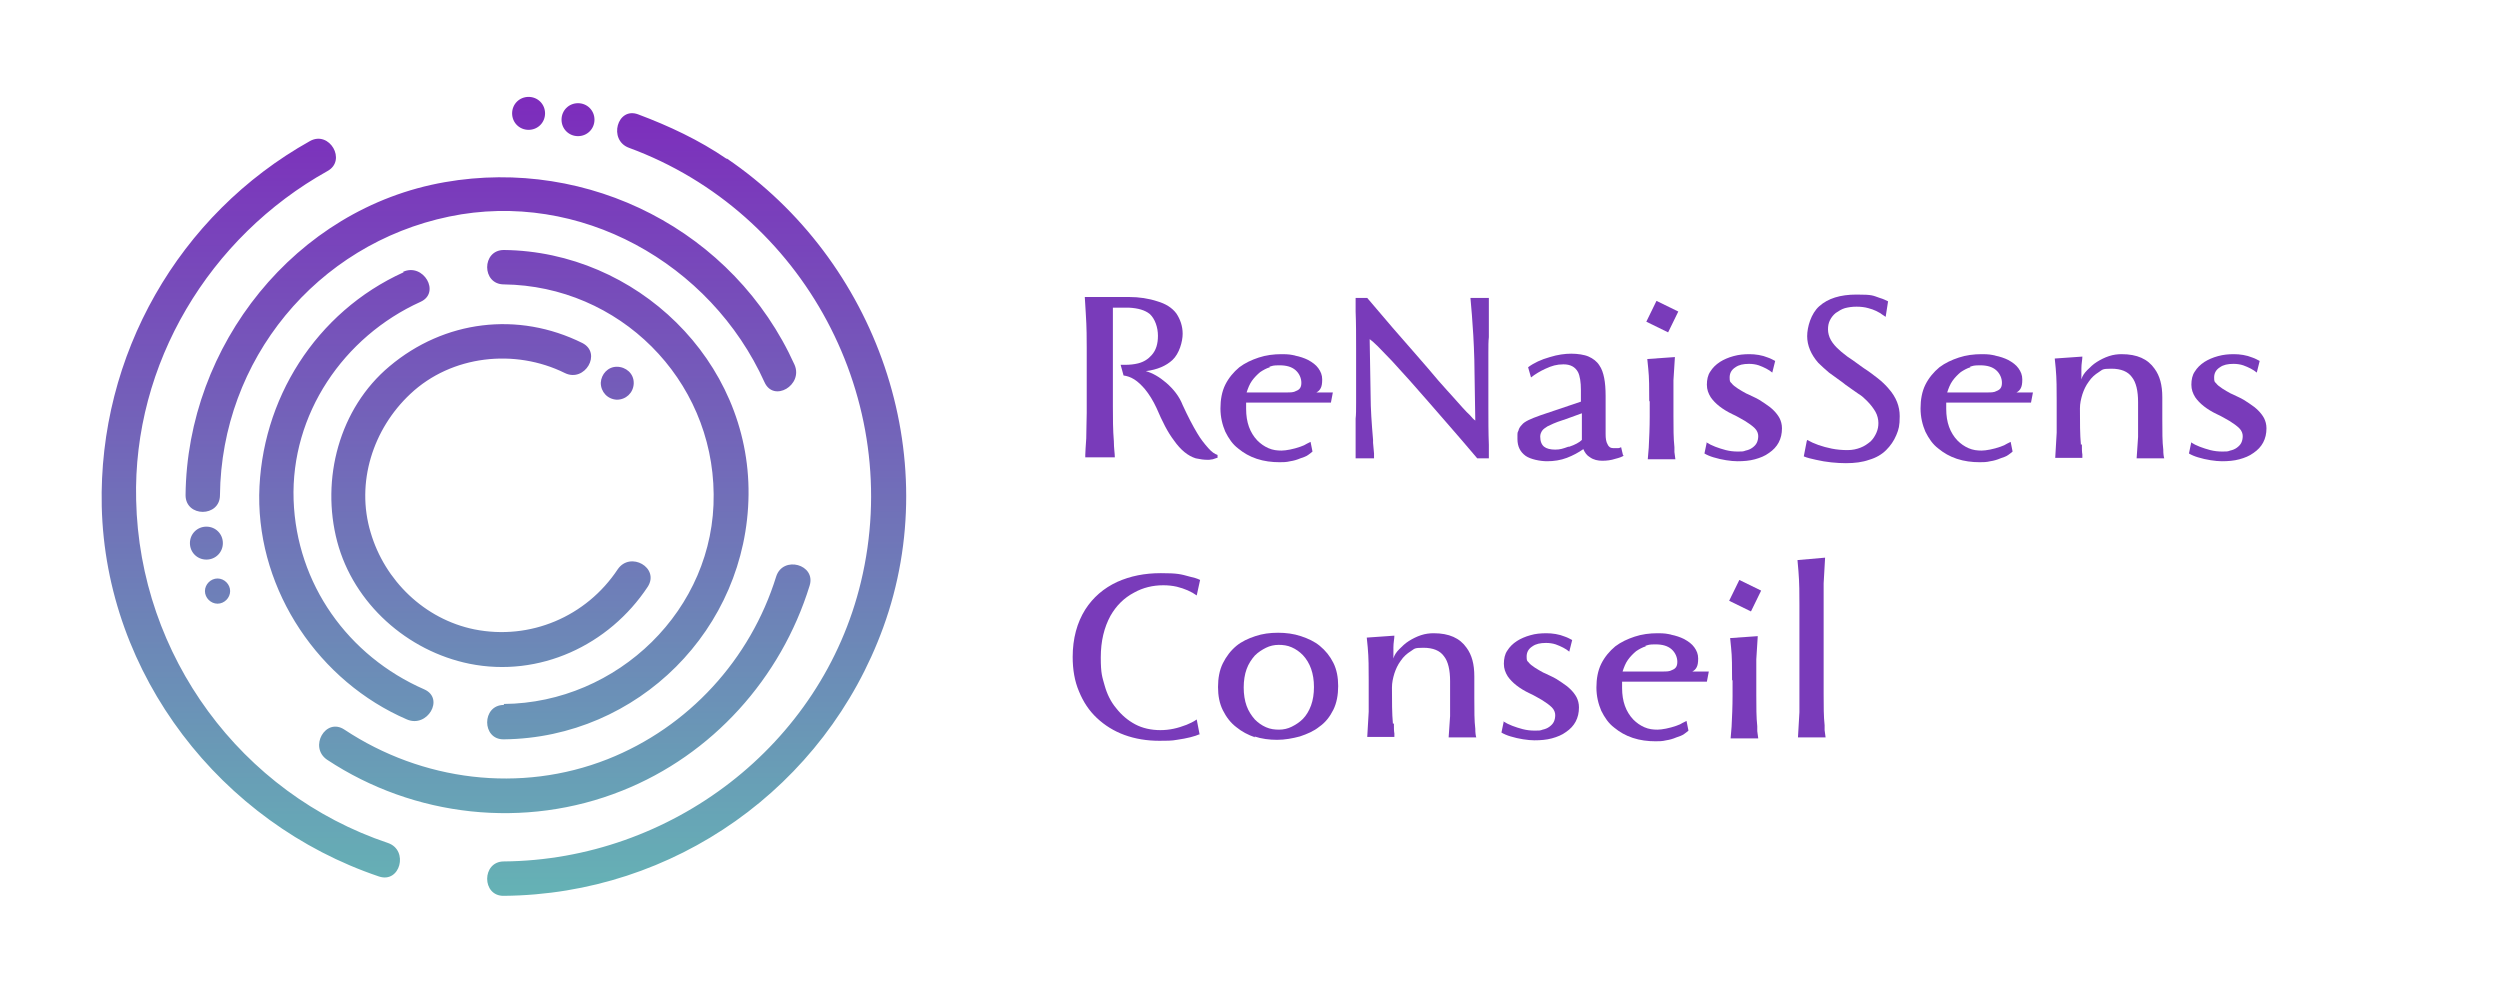 <svg xmlns="http://www.w3.org/2000/svg" xmlns:xlink="http://www.w3.org/1999/xlink" id="Calque_2" data-name="Calque 2" viewBox="0 0 516 205"><defs><style>      .cls-1 {        fill: url(#Dégradé_sans_nom);      }      .cls-1, .cls-2 {        stroke-width: 0px;      }      .cls-2 {        fill: #793bba;      }    </style><linearGradient id="D&#xE9;grad&#xE9;_sans_nom" data-name="D&#xE9;grad&#xE9; sans nom" x1="-576.3" y1="491" x2="-575.3" y2="491" gradientTransform="translate(-81458.5 95109) rotate(90) scale(165 -166.1)" gradientUnits="userSpaceOnUse"><stop offset="0" stop-color="#7d2bbc"></stop><stop offset="1" stop-color="#65b2b5"></stop></linearGradient></defs><path class="cls-1" d="M80.1,174c-30.4-10.2-51.3-38.7-52-70.8-.7-28.1,15.1-54.3,39.5-67.9,4-2.2.4-8.4-3.6-6.2-27.2,15.2-43.7,44.3-43,75.4.8,34.8,24.6,65.4,57.2,76.4,4.4,1.5,6.2-5.4,1.9-6.9h0ZM150,32.8c-5.7-3.9-11.9-6.8-18.3-9.2-4.3-1.6-6.2,5.3-1.9,6.9,36.2,13.3,56.9,52.2,47.9,89.6-8.1,33.8-39.3,57.4-73.7,57.7-4.6,0-4.6,7.2,0,7.1,35.1-.3,66.3-22.4,78.3-55.4,12.9-35.5-1.4-75.8-32.3-96.8h0ZM67.5,156.8c18,11.9,40.9,14.4,60.9,6.4,18.6-7.4,32.8-23.2,38.7-42.3,1.4-4.4-5.5-6.3-6.9-1.9-5.3,17.1-18.1,31.1-34.8,37.7-18,7.1-38.3,4.5-54.3-6.1-3.9-2.6-7.4,3.6-3.6,6.2ZM38.3,102.2c0,4.6,7.1,4.6,7.1,0,.3-27.9,19.9-51.8,47.3-57.5,26.9-5.6,54,9.6,65.1,34.2,1.9,4.2,8,.6,6.2-3.6-12.5-27.7-42.5-42.9-72.2-37.7-30.9,5.4-53.2,33.7-53.5,64.6ZM104,145.5c-4.6,0-4.6,7.2,0,7.1,27.7-.3,50.2-22.8,50.5-50.5.3-27.7-23.2-50.2-50.5-50.5-4.6,0-4.6,7.1,0,7.1,23.8.3,43.1,19.5,43.3,43.3.3,23.8-19.9,43.1-43.3,43.3h0ZM83.3,56.2c-18.1,8.2-29.5,26.3-29.8,46-.2,19.9,12.4,38.5,30.5,46.3,4.2,1.8,7.8-4.3,3.6-6.2-15.8-6.9-26.4-21.8-27-39.1-.6-17.7,10.3-33.7,26.2-40.9,4.2-1.9.6-8.1-3.6-6.2h0ZM69.6,111.8c3.4,12.8,14.5,22.6,27.3,25.2,14.4,2.9,28.8-3.8,36.8-15.9,2.5-3.9-3.6-7.4-6.2-3.6-6.5,9.8-18.1,14.7-29.6,12.4-10.3-2.1-18.5-10.1-21.4-20-3.1-10.3.5-21.4,8.2-28.6,8.5-8,21.6-9.4,31.9-4.3,4.1,2,7.7-4.1,3.6-6.2-13.3-6.6-28.5-4.7-39.8,4.8-10.4,8.7-14.2,23.3-10.8,36.2ZM124,79c0,1.9,1.4,3.4,3.3,3.5,1.9,0,3.4-1.4,3.5-3.3,0,0,0-.2,0-.2,0-1.9-1.6-3.3-3.5-3.3-1.8,0-3.2,1.5-3.3,3.3ZM119.3,28.1c1.9,0,3.4-1.5,3.4-3.4s-1.5-3.4-3.4-3.4-3.4,1.5-3.4,3.4,1.5,3.4,3.4,3.4ZM109.1,26.8c1.9,0,3.4-1.5,3.4-3.4s-1.5-3.4-3.4-3.4h0c-1.9,0-3.4,1.5-3.4,3.4s1.5,3.4,3.4,3.4ZM46,112.1c0-1.9-1.5-3.4-3.4-3.4s-3.4,1.5-3.4,3.4h0c0,1.9,1.5,3.4,3.4,3.4s3.4-1.5,3.4-3.4ZM44.9,124.6c1.4,0,2.6-1.2,2.6-2.6s-1.2-2.6-2.6-2.6h0c-1.4,0-2.6,1.2-2.6,2.6s1.2,2.6,2.6,2.6Z"></path><g><path class="cls-2" d="M251.2,94.5c-.3.1-.6.2-.9.3-.3,0-.5.1-.7.1,0,0-.2,0-.5,0-.6,0-1.4-.1-2.3-.3-1.6-.5-3.1-1.7-4.5-3.7-1.3-1.7-2.4-3.9-3.6-6.7-.7-1.5-1.5-2.8-2.4-3.9-.7-.8-1.4-1.5-2.2-2-.8-.5-1.5-.7-2.2-.8l-.6-2.2h.9c1,0,1.9-.1,2.7-.3,1.2-.3,2.1-.9,2.8-1.7.9-1,1.3-2.3,1.3-4s-.6-3.5-1.7-4.5c-1-.8-2.4-1.2-4.3-1.3h-.7c-.6,0-1.2,0-1.6,0-.2,0-.5,0-1,0v20.4c0,2.4,0,4.8.2,7.2,0,1.4.2,2.5.2,3.3h-6.1v-.5c0-.6.1-1.8.2-3.4,0-2,.1-3.7.1-5.3,0-.6,0-1.6,0-2.9v-10.4c0-1.8,0-4.3-.2-7.3l-.2-3.3h3.3c1.2,0,2.1,0,3,0,.9,0,1.9,0,2.8,0,2.1,0,4.1.3,5.9.9,1.7.5,3,1.3,3.9,2.5.8,1.2,1.3,2.6,1.3,4.2s-.7,4.1-2.1,5.4c-1.3,1.2-3.1,2-5.5,2.3.7.2,1.4.5,2.1.9.7.4,1.4.9,2.1,1.5,1.5,1.3,2.7,2.8,3.4,4.6,1.1,2.4,2.1,4.3,3,5.8.7,1.2,1.5,2.2,2.3,3.1.7.8,1.3,1.2,1.9,1.4v.6Z"></path><path class="cls-2" d="M267.3,73.4c1,.2,1.9.5,2.7.9.9.5,1.6,1,2.1,1.7.5.7.8,1.4.8,2.3s-.1,1.4-.3,1.8c-.2.4-.5.7-.9.9.3,0,.6,0,.8,0h1.1c.4,0,.8,0,1,0h.5l-.4,2.1h-2.2c-1.4,0-2.5,0-3.4,0h-11.9c0,.4,0,.9,0,1.3,0,2.8.8,4.9,2.3,6.5.7.7,1.4,1.2,2.3,1.6.9.4,1.8.5,2.7.5s2.5-.3,3.9-.8c.6-.2,1-.4,1.3-.6l.8-.4.4,2c-.2.2-.5.4-.9.7s-1,.5-1.6.7c-.7.3-1.4.5-2.1.6-.8.2-1.5.2-2.2.2-1.6,0-3.2-.2-4.7-.7-1.5-.5-2.7-1.2-3.8-2.1-1.2-.9-2-2.1-2.7-3.5-.6-1.4-1-3-1-4.8s.3-3.5,1-4.9c.7-1.4,1.7-2.6,2.9-3.6,1.2-.9,2.5-1.5,4-2s3.1-.7,4.7-.7,1.9.1,2.9.3ZM262.1,75.8c-.7.2-1.4.6-2,1-.6.5-1.2,1.1-1.7,1.8-.5.7-.8,1.5-1.1,2.4h8.2c.9,0,1.5,0,2-.3.8-.3,1.1-.8,1.1-1.7s-.4-1.9-1.2-2.6c-.8-.7-1.9-1-3.3-1s-1.4.1-2.1.3Z"></path><path class="cls-2" d="M304.9,94.6c-4.3-5.1-7.7-8.9-10.1-11.7-2.6-3-5.1-5.8-7.5-8.4l-2.9-3c-.8-.8-1.4-1.3-1.7-1.5l.2,11.9c0,2.4.2,5.4.5,8.9,0,.1,0,.3,0,.6l.2,2.2v1c0,0-3.8,0-3.8,0,0-.9,0-1.6,0-2.2v-6c.1-.8.1-1.9.1-3.3v-11.1c0-2.7,0-5.3-.1-7.7v-2.8c-.1,0,2.4,0,2.4,0,3.7,4.4,7,8.2,10,11.6l2.6,3c1.5,1.8,2.8,3.3,3.9,4.5l1,1.1c1.7,1.9,2.9,3.3,3.7,4,.4.5.8.9,1.1,1.1l-.2-12.6c-.1-3.6-.3-6.7-.5-9.2l-.3-3.5h3.8c0,.9,0,1.6,0,2.1v6c-.1.8-.1,1.9-.1,3.3v11.1c0,2.7,0,5.3.1,7.8v2.8c.1,0-2.4,0-2.4,0Z"></path><path class="cls-2" d="M335.2,94c-.4.3-1,.5-1.8.7-.9.3-1.8.4-2.7.4s-1.8-.2-2.5-.7c-.7-.4-1.1-1-1.4-1.7-1,.7-2.1,1.3-3.4,1.8-1.3.5-2.7.7-4.1.7s-3.4-.4-4.4-1.1c-1.1-.8-1.7-1.9-1.7-3.5s0-1.2.2-1.7c.1-.5.4-.9.7-1.2.3-.4.8-.7,1.4-1,.6-.3,1.4-.6,2.5-1l8.3-2.8v-2.4c0-1.6-.2-2.9-.6-3.7-.6-1.1-1.6-1.6-3-1.6s-2.4.3-3.7.9c-1.1.5-2.1,1.1-3,1.8l-.6-2.1c1.2-.9,2.7-1.6,4.5-2.1,1.6-.5,3.1-.7,4.4-.7s2.7.2,3.6.6c.9.4,1.7,1,2.2,1.8.5.7.8,1.6,1,2.6.2,1,.3,2.3.3,3.7v7.9c0,.9.1,1.6.4,2.1.2.5.6.8,1.2.8h.2c.2,0,.4,0,.7,0,.3,0,.5-.1.7-.2l.4,1.7ZM323.9,92.2c1.2-.4,2.1-.9,2.6-1.4v-5.5l-3.3,1.2c-.3.1-.5.2-.6.2-1.6.5-2.6,1-3.2,1.3-.5.3-.9.6-1.1.9s-.4.7-.4,1.2c0,1,.3,1.7.8,2.1.5.4,1.3.6,2.3.6s1.6-.2,2.7-.6Z"></path><path class="cls-2" d="M341.9,62.1l4.5,2.2-2.1,4.3-4.5-2.2,2.1-4.3ZM340.4,82.7c0-2.5,0-4.8-.2-6.6l-.2-2,5.7-.4c-.1,1.4-.2,3-.3,4.8,0,1.5,0,2.8,0,4v3.4c0,2.4,0,4.6.2,6.4v1c0,0,.2,1.5.2,1.5h-5.7l.2-2.4c.1-2,.2-4.2.2-6.4v-3.1Z"></path><path class="cls-2" d="M352.2,91.3c1.1.7,2.5,1.2,4,1.6.8.2,1.6.3,2.5.3s1.1,0,1.6-.2c.5-.1,1-.3,1.4-.6.4-.3.7-.6.9-1,.2-.4.3-.9.3-1.4s-.2-1.1-.7-1.6c-.5-.5-1.2-1-2-1.5-.9-.5-1.7-1-2.6-1.4-2.1-1-3.6-2.2-4.5-3.5-.5-.8-.8-1.6-.8-2.6s.2-2,.7-2.7c.5-.8,1.1-1.4,2-2,.8-.5,1.7-.9,2.8-1.2s2.1-.4,3.3-.4,2.6.2,3.8.7c.6.2,1.1.5,1.5.7l-.6,2.4c-.7-.6-1.7-1.1-2.8-1.5-.6-.2-1.3-.3-2-.3-1.2,0-2.1.2-2.8.7-.8.5-1.2,1.2-1.2,2.1s.1.9.4,1.2c.3.4.7.7,1.3,1.1.5.3,1.1.7,1.7,1,.1,0,.6.3,1.5.7.9.4,1.7.9,2.4,1.4,1.4.9,2.4,1.9,3,3,.3.6.5,1.3.5,2.1,0,2.2-.9,3.9-2.7,5.1-.8.6-1.8,1-2.9,1.3-1.1.3-2.3.4-3.6.4s-3.3-.3-4.9-.8c-.7-.2-1.4-.5-1.9-.8l.5-2.4Z"></path><path class="cls-2" d="M373,90.8c1.4.8,3.1,1.4,5.1,1.8,1,.2,2.1.3,3.2.3s1.9-.2,2.7-.5c.8-.3,1.5-.8,2.1-1.3.5-.5.9-1.1,1.2-1.8.3-.7.4-1.3.4-2s-.2-1.6-.6-2.3c-.4-.7-1-1.5-1.7-2.2-.5-.5-1.1-1.1-1.8-1.5-.7-.5-1.6-1.1-2.7-1.9l-.5-.4c-1.1-.8-2.1-1.5-2.9-2.1-.8-.7-1.5-1.3-2.2-2-1.5-1.7-2.3-3.6-2.3-5.5s.8-4.7,2.5-6.2c1.8-1.6,4.3-2.4,7.7-2.4s3.3.2,4.8.7c.7.2,1.3.5,1.7.7l-.5,3.2c0,0-.3-.2-.6-.4-.8-.6-1.8-1.1-3-1.4-.7-.2-1.5-.3-2.4-.3s-1.6.1-2.4.3c-.7.2-1.3.6-1.9,1-.5.4-.9.9-1.2,1.5s-.4,1.2-.4,1.9.2,1.5.6,2.2c.4.7,1,1.4,1.7,2,.5.5,1.1.9,1.7,1.4.6.4,1.5,1,2.7,1.9l.7.5c1.1.7,2,1.4,2.9,2.1s1.6,1.4,2.2,2.1c1.6,1.8,2.3,3.7,2.3,5.7s-.2,2.7-.7,3.9c-.5,1.2-1.2,2.2-2.1,3.1-.9.9-2.1,1.6-3.5,2-1.4.5-3,.7-4.8.7s-4.1-.2-6.2-.7c-.9-.2-1.8-.4-2.5-.7l.6-3.1Z"></path><path class="cls-2" d="M411.8,73.4c1,.2,1.9.5,2.7.9.9.5,1.6,1,2.1,1.7.5.7.8,1.4.8,2.3s-.1,1.4-.3,1.8c-.2.4-.5.7-.9.9.3,0,.6,0,.8,0h1.1c.4,0,.8,0,1,0h.5l-.4,2.1h-2.2c-1.4,0-2.5,0-3.4,0h-11.9c0,.4,0,.9,0,1.3,0,2.8.8,4.9,2.3,6.5.7.7,1.4,1.2,2.3,1.6.9.4,1.8.5,2.7.5s2.5-.3,3.9-.8c.6-.2,1-.4,1.3-.6l.8-.4.4,2c-.2.2-.5.4-.9.7s-1,.5-1.6.7c-.7.3-1.4.5-2.1.6-.8.2-1.5.2-2.2.2-1.6,0-3.2-.2-4.7-.7-1.5-.5-2.7-1.2-3.8-2.1-1.2-.9-2-2.1-2.7-3.5-.6-1.4-1-3-1-4.8s.3-3.5,1-4.9c.7-1.4,1.7-2.6,2.9-3.6,1.2-.9,2.5-1.5,4-2s3.1-.7,4.7-.7,1.9.1,2.9.3ZM406.7,75.8c-.7.2-1.4.6-2,1-.6.5-1.2,1.1-1.7,1.8-.5.7-.8,1.5-1.1,2.4h8.2c.9,0,1.5,0,2-.3.8-.3,1.1-.8,1.1-1.7s-.4-1.9-1.2-2.6c-.8-.7-1.9-1-3.3-1s-1.4.1-2.1.3Z"></path><path class="cls-2" d="M429.7,91.7c0,.9,0,1.6.1,2.1v.7s-5.6,0-5.6,0c.1-1.7.2-3.4.3-5.2,0-1.4,0-2.6,0-3.6v-3.1c0-2.2,0-4.4-.2-6.6l-.2-2,5.7-.4c0,.6-.2,1.5-.2,2.4v2.3c.2-.7.6-1.3,1.2-1.9.6-.6,1.2-1.2,2-1.7.8-.5,1.6-.9,2.5-1.2s1.8-.4,2.6-.4c3.2,0,5.4,1,6.8,3,1.1,1.5,1.6,3.4,1.6,5.9v4.5c0,2.6,0,4.7.2,6.3,0,.9.1,1.5.2,1.8h-5.7c.1-1.4.2-2.8.3-4.4,0-1.3,0-2.5,0-3.5v-3.7c0-2.3-.4-4.1-1.3-5.2-.8-1.1-2.2-1.7-4.2-1.7s-1.8.2-2.6.7-1.5,1.1-2.1,2c-.6.8-1,1.7-1.3,2.6-.3,1-.5,1.9-.5,2.9,0,2.9,0,5.4.2,7.5Z"></path><path class="cls-2" d="M452.2,91.3c1.1.7,2.5,1.2,4,1.6.8.2,1.6.3,2.5.3s1.1,0,1.6-.2c.5-.1,1-.3,1.4-.6.4-.3.7-.6.9-1,.2-.4.3-.9.3-1.4s-.2-1.1-.7-1.6c-.5-.5-1.2-1-2-1.5-.9-.5-1.7-1-2.6-1.4-2.1-1-3.6-2.2-4.5-3.5-.5-.8-.8-1.6-.8-2.6s.2-2,.7-2.7c.5-.8,1.1-1.4,2-2,.8-.5,1.7-.9,2.8-1.2s2.1-.4,3.3-.4,2.6.2,3.8.7c.6.2,1.1.5,1.5.7l-.6,2.4c-.7-.6-1.7-1.1-2.8-1.5-.6-.2-1.3-.3-2-.3-1.2,0-2.1.2-2.8.7-.8.5-1.2,1.2-1.2,2.1s.1.9.4,1.2c.3.4.7.7,1.3,1.1.5.3,1.1.7,1.7,1,.1,0,.6.3,1.5.7.9.4,1.7.9,2.4,1.4,1.4.9,2.4,1.9,3,3,.3.6.5,1.3.5,2.1,0,2.2-.9,3.9-2.7,5.1-.8.6-1.8,1-2.9,1.3-1.1.3-2.3.4-3.6.4s-3.3-.3-4.9-.8c-.7-.2-1.4-.5-1.9-.8l.5-2.4Z"></path><path class="cls-2" d="M247.7,151.5c-1.1.5-2.7.9-4.8,1.2-1,.2-2.2.2-3.6.2-2.6,0-5-.4-7.2-1.2s-4.1-2-5.7-3.5c-1.6-1.5-2.8-3.3-3.7-5.5-.9-2.1-1.3-4.5-1.3-7.1,0-3.8.9-7.1,2.6-9.8,1.6-2.5,3.8-4.4,6.6-5.7,2.7-1.2,5.6-1.8,9-1.8s4.1.2,5.9.7c.9.2,1.6.4,2.2.7l-.7,3.2c-1.1-.8-2.5-1.4-4.1-1.8-.9-.2-1.8-.3-2.8-.3-2.2,0-4.2.5-6,1.5-2.1,1.1-3.7,2.7-4.9,4.8-1.3,2.4-2,5.2-2,8.6s.3,4,.8,5.8,1.3,3.4,2.4,4.7c1.1,1.4,2.4,2.5,3.9,3.3,1.5.8,3.3,1.2,5.2,1.2s3.6-.4,5.4-1.1c.7-.3,1.4-.6,2.1-1.1l.6,3.1Z"></path><path class="cls-2" d="M259.1,152.2c-1.5-.5-2.8-1.2-3.9-2.1-1.2-.9-2.1-2.1-2.8-3.5s-1-3-1-4.8.3-3.5,1-4.9,1.6-2.6,2.8-3.6c1.1-.9,2.4-1.5,3.9-2s3-.7,4.7-.7c1.6,0,3.2.2,4.7.7s2.8,1.1,3.9,2c1.2,1,2.1,2.1,2.8,3.5.7,1.4,1,3,1,4.8s-.3,3.5-1,4.9c-.7,1.4-1.6,2.6-2.9,3.5-1.1.9-2.5,1.5-4,2-1.5.4-3.1.7-4.7.7s-3.2-.2-4.7-.7ZM257.3,145.7c.4,1.1,1,2,1.7,2.8.7.7,1.4,1.2,2.3,1.6.9.4,1.8.5,2.7.5s1.8-.2,2.6-.6,1.6-.9,2.3-1.6c.7-.7,1.3-1.7,1.7-2.8.4-1.1.6-2.4.6-3.8,0-2.8-.8-5-2.3-6.6-.7-.7-1.4-1.2-2.3-1.6-.9-.4-1.8-.5-2.7-.5s-1.8.2-2.6.6-1.6.9-2.3,1.6c-.7.8-1.3,1.7-1.7,2.8-.4,1.1-.6,2.4-.6,3.8s.2,2.7.6,3.8Z"></path><path class="cls-2" d="M287.7,149.3c0,.9,0,1.6.1,2.1v.7s-5.6,0-5.6,0c.1-1.7.2-3.4.3-5.2,0-1.4,0-2.6,0-3.6v-3.1c0-2.2,0-4.4-.2-6.6l-.2-2,5.7-.4c0,.6-.2,1.5-.2,2.4v2.3c.2-.7.6-1.3,1.2-1.9.6-.6,1.2-1.2,2-1.7.8-.5,1.6-.9,2.5-1.2.9-.3,1.8-.4,2.6-.4,3.2,0,5.4,1,6.8,3,1.1,1.5,1.6,3.4,1.6,5.9v4.5c0,2.6,0,4.7.2,6.3,0,.9.1,1.5.2,1.8h-5.7c.1-1.4.2-2.8.3-4.4,0-1.3,0-2.5,0-3.5v-3.7c0-2.3-.4-4.1-1.3-5.2-.8-1.1-2.2-1.7-4.2-1.7s-1.8.2-2.6.7c-.8.5-1.5,1.1-2.1,2-.6.8-1,1.7-1.3,2.6-.3,1-.5,1.9-.5,2.9,0,2.9,0,5.4.2,7.5Z"></path><path class="cls-2" d="M310.3,148.9c1.1.7,2.5,1.2,4,1.6.8.2,1.6.3,2.5.3s1.1,0,1.6-.2c.5-.1,1-.3,1.4-.6.4-.3.7-.6.9-1,.2-.4.3-.9.3-1.4s-.2-1.1-.7-1.6c-.5-.5-1.2-1-2-1.5-.9-.5-1.7-1-2.6-1.4-2.1-1-3.6-2.2-4.5-3.5-.5-.8-.8-1.6-.8-2.6s.2-2,.7-2.7c.5-.8,1.1-1.4,2-2,.8-.5,1.7-.9,2.8-1.2,1-.3,2.1-.4,3.3-.4s2.6.2,3.8.7c.6.2,1.1.5,1.5.7l-.6,2.4c-.7-.6-1.7-1.1-2.8-1.5-.6-.2-1.3-.3-2-.3-1.2,0-2.1.2-2.8.7-.8.5-1.2,1.2-1.2,2.1s.1.9.4,1.2c.3.4.7.7,1.3,1.1.5.3,1.1.7,1.7,1,.1,0,.6.3,1.5.7s1.7.9,2.4,1.4c1.4.9,2.4,1.9,3,3,.3.6.5,1.3.5,2.1,0,2.2-.9,3.9-2.7,5.1-.8.6-1.8,1-2.9,1.3-1.1.3-2.3.4-3.6.4s-3.3-.3-4.9-.8c-.7-.2-1.4-.5-1.9-.8l.5-2.4Z"></path><path class="cls-2" d="M344.9,131c1,.2,1.9.5,2.7.9.9.5,1.6,1,2.1,1.7.5.7.8,1.4.8,2.3s-.1,1.4-.3,1.8c-.2.4-.5.7-.9.9.3,0,.6,0,.8,0h1.1c.4,0,.8,0,1,0h.5l-.4,2.1h-2.2c-1.4,0-2.5,0-3.4,0h-11.9c0,.4,0,.9,0,1.3,0,2.8.8,4.9,2.3,6.5.7.7,1.4,1.2,2.3,1.6.9.4,1.8.5,2.7.5s2.5-.3,3.9-.8c.6-.2,1-.4,1.3-.6l.8-.4.4,2c-.2.2-.5.4-.9.7s-1,.5-1.6.7c-.7.3-1.4.5-2.1.6-.8.2-1.5.2-2.2.2-1.6,0-3.2-.2-4.7-.7-1.5-.5-2.7-1.2-3.8-2.1-1.2-.9-2-2.1-2.7-3.5-.6-1.4-1-3-1-4.8s.3-3.5,1-4.9c.7-1.4,1.7-2.6,2.9-3.6,1.2-.9,2.5-1.5,4-2s3.1-.7,4.7-.7,1.9.1,2.9.3ZM339.7,133.4c-.7.2-1.4.6-2,1-.6.5-1.2,1.1-1.7,1.8-.5.7-.8,1.5-1.1,2.4h8.2c.9,0,1.5,0,2-.3.8-.3,1.1-.8,1.1-1.7s-.4-1.9-1.2-2.6c-.8-.7-1.9-1-3.3-1s-1.4.1-2.1.3Z"></path><path class="cls-2" d="M359,119.7l4.5,2.2-2.1,4.3-4.5-2.2,2.1-4.3ZM357.5,140.3c0-2.5,0-4.8-.2-6.6l-.2-2,5.7-.4c-.1,1.4-.2,3-.3,4.8,0,1.5,0,2.8,0,4v3.4c0,2.4,0,4.6.2,6.4v1c0,0,.2,1.5.2,1.5h-5.7l.2-2.4c.1-2,.2-4.2.2-6.4v-3.1Z"></path><path class="cls-2" d="M371.4,124.9c0-2.3,0-4.6-.2-7l-.2-2.3,5.7-.5c-.1,1.7-.2,3.5-.3,5.3,0,1.6,0,2.9,0,4.1v18.8c0,2.4,0,4.6.2,6.4v1c0,0,.2,1.5.2,1.5h-5.7c.1-1.7.2-3.4.3-5.2,0-1.4,0-2.6,0-3.6v-18.5Z"></path></g></svg>